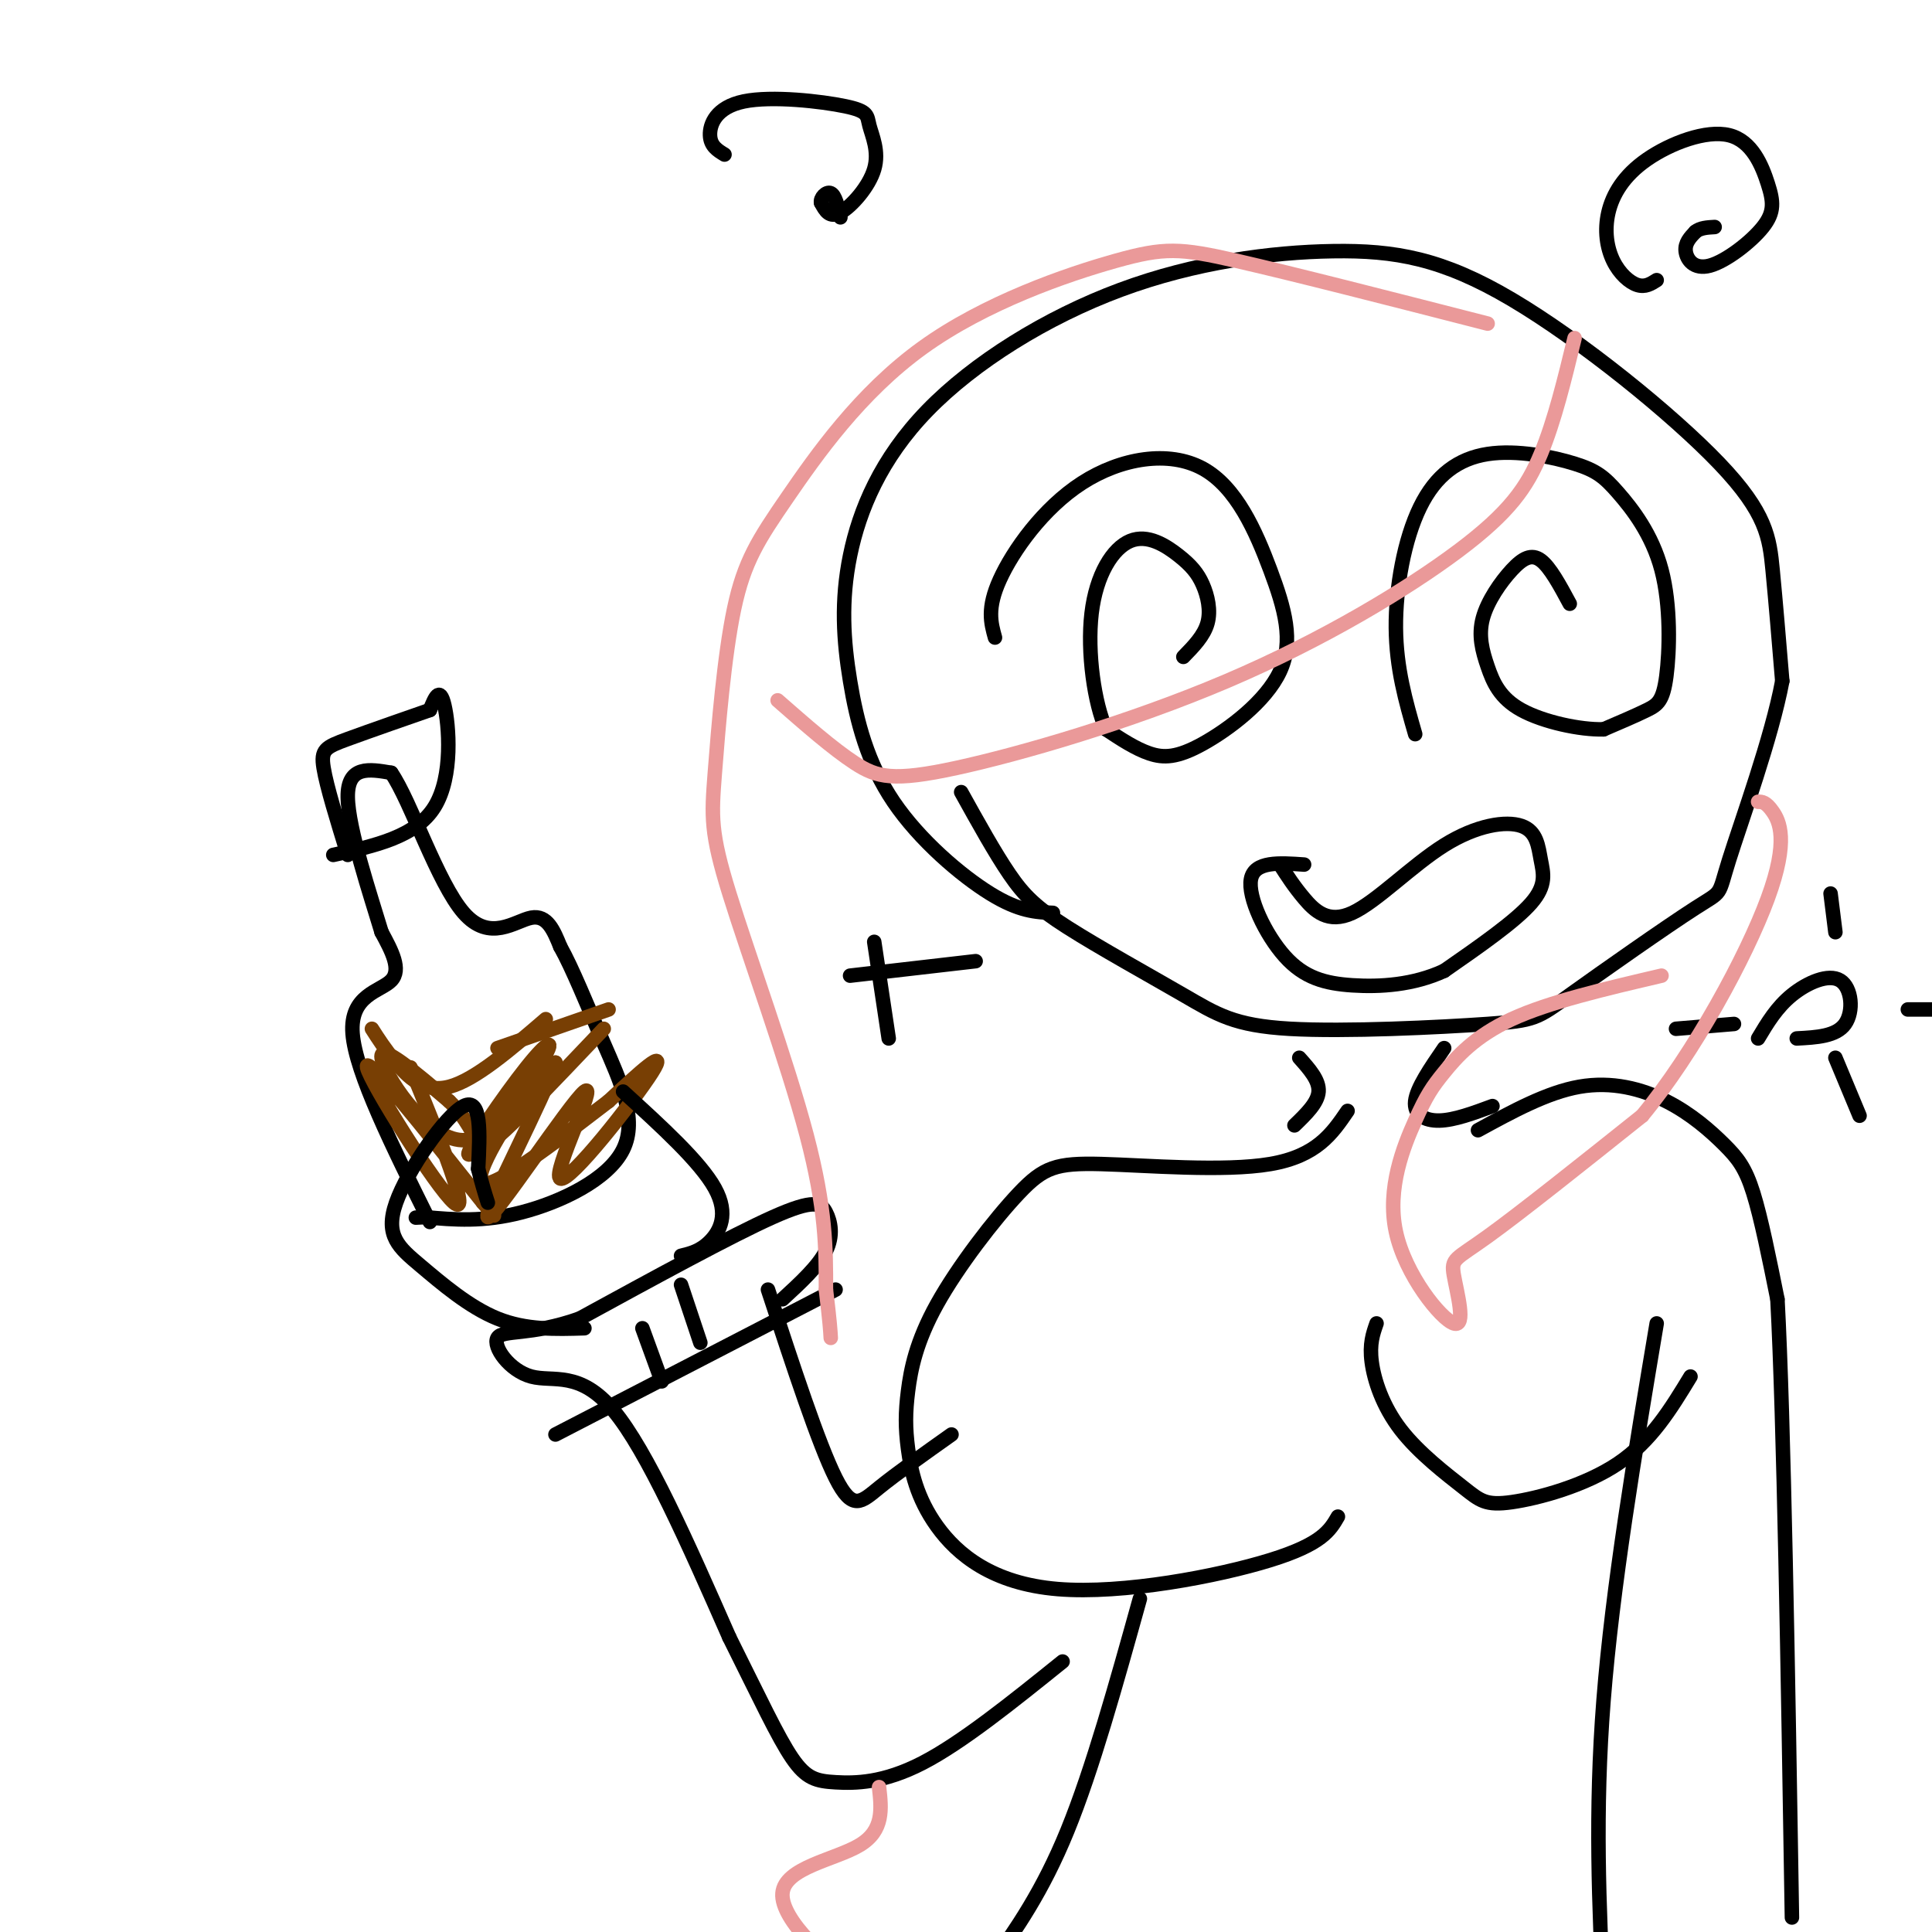 <svg viewBox='0 0 400 400' version='1.1' xmlns='http://www.w3.org/2000/svg' xmlns:xlink='http://www.w3.org/1999/xlink'><g fill='none' stroke='rgb(0,0,0)' stroke-width='3' stroke-linecap='round' stroke-linejoin='round'><path d='M218,189c-3.485,-0.138 -6.971,-0.276 -13,-4c-6.029,-3.724 -14.603,-11.033 -20,-19c-5.397,-7.967 -7.617,-16.593 -9,-25c-1.383,-8.407 -1.927,-16.595 0,-26c1.927,-9.405 6.326,-20.028 16,-30c9.674,-9.972 24.622,-19.292 40,-25c15.378,-5.708 31.184,-7.803 44,-8c12.816,-0.197 22.641,1.504 37,10c14.359,8.496 33.250,23.787 43,34c9.750,10.213 10.357,15.346 11,22c0.643,6.654 1.321,14.827 2,23'/><path d='M369,141c-2.149,11.601 -8.521,29.102 -11,37c-2.479,7.898 -1.066,6.193 -7,10c-5.934,3.807 -19.214,13.126 -26,18c-6.786,4.874 -7.077,5.303 -17,6c-9.923,0.697 -29.479,1.662 -41,1c-11.521,-0.662 -15.005,-2.951 -22,-7c-6.995,-4.049 -17.499,-9.859 -24,-14c-6.501,-4.141 -9.000,-6.612 -12,-11c-3.000,-4.388 -6.500,-10.694 -10,-17'/><path d='M206,132c-0.846,-3.031 -1.691,-6.062 1,-12c2.691,-5.938 8.919,-14.782 17,-20c8.081,-5.218 18.017,-6.810 25,-3c6.983,3.810 11.015,13.021 14,21c2.985,7.979 4.924,14.726 2,21c-2.924,6.274 -10.710,12.074 -16,15c-5.290,2.926 -8.083,2.979 -11,2c-2.917,-0.979 -5.959,-2.989 -9,-5'/><path d='M229,151c-2.414,-5.269 -3.950,-15.941 -3,-24c0.950,-8.059 4.384,-13.505 8,-15c3.616,-1.495 7.412,0.960 10,3c2.588,2.040 3.966,3.665 5,6c1.034,2.335 1.724,5.382 1,8c-0.724,2.618 -2.862,4.809 -5,7'/><path d='M293,152c-1.964,-6.810 -3.928,-13.620 -4,-22c-0.072,-8.380 1.746,-18.328 5,-25c3.254,-6.672 7.942,-10.066 14,-11c6.058,-0.934 13.486,0.591 18,2c4.514,1.409 6.116,2.701 9,6c2.884,3.299 7.051,8.606 9,16c1.949,7.394 1.678,16.875 1,22c-0.678,5.125 -1.765,5.893 -4,7c-2.235,1.107 -5.617,2.554 -9,4'/><path d='M332,151c-4.855,0.136 -12.492,-1.525 -17,-4c-4.508,-2.475 -5.888,-5.763 -7,-9c-1.112,-3.237 -1.958,-6.424 -1,-10c0.958,-3.576 3.719,-7.540 6,-10c2.281,-2.460 4.080,-3.417 6,-2c1.920,1.417 3.960,5.209 6,9'/><path d='M265,179c1.435,2.238 2.870,4.476 5,7c2.130,2.524 4.955,5.333 10,3c5.045,-2.333 12.310,-9.807 19,-14c6.690,-4.193 12.803,-5.103 16,-4c3.197,1.103 3.476,4.220 4,7c0.524,2.780 1.293,5.223 -2,9c-3.293,3.777 -10.646,8.889 -18,14'/><path d='M299,201c-6.386,2.963 -13.351,3.372 -19,3c-5.649,-0.372 -9.982,-1.523 -14,-6c-4.018,-4.477 -7.719,-12.279 -7,-16c0.719,-3.721 5.860,-3.360 11,-3'/><path d='M269,219c2.083,2.333 4.167,4.667 4,7c-0.167,2.333 -2.583,4.667 -5,7'/><path d='M299,217c-2.844,4.133 -5.689,8.267 -6,11c-0.311,2.733 1.911,4.067 5,4c3.089,-0.067 7.044,-1.533 11,-3'/><path d='M279,230c-3.189,4.678 -6.378,9.357 -16,11c-9.622,1.643 -25.677,0.252 -35,0c-9.323,-0.252 -11.915,0.637 -17,6c-5.085,5.363 -12.661,15.202 -17,23c-4.339,7.798 -5.439,13.555 -6,18c-0.561,4.445 -0.584,7.578 0,12c0.584,4.422 1.775,10.134 6,16c4.225,5.866 11.484,11.887 25,13c13.516,1.113 33.290,-2.682 44,-6c10.710,-3.318 12.355,-6.159 14,-9'/><path d='M285,274c-0.748,2.126 -1.497,4.252 -1,8c0.497,3.748 2.238,9.118 6,14c3.762,4.882 9.544,9.278 13,12c3.456,2.722 4.584,3.771 10,3c5.416,-0.771 15.119,-3.363 22,-8c6.881,-4.637 10.941,-11.318 15,-18'/><path d='M306,234c7.161,-3.915 14.322,-7.831 21,-9c6.678,-1.169 12.872,0.408 18,3c5.128,2.592 9.188,6.198 12,9c2.812,2.802 4.375,4.801 6,10c1.625,5.199 3.313,13.600 5,22'/><path d='M368,269c1.333,25.000 2.167,76.500 3,128'/><path d='M236,331c-4.917,17.667 -9.833,35.333 -15,48c-5.167,12.667 -10.583,20.333 -16,28'/><path d='M197,297c-5.644,4.000 -11.289,8.000 -15,11c-3.711,3.000 -5.489,5.000 -9,-2c-3.511,-7.000 -8.756,-23.000 -14,-39'/><path d='M162,269c3.714,-3.417 7.429,-6.833 9,-10c1.571,-3.167 1.000,-6.083 0,-8c-1.000,-1.917 -2.429,-2.833 -11,1c-8.571,3.833 -24.286,12.417 -40,21'/><path d='M120,273c-10.268,3.632 -15.938,2.211 -17,4c-1.062,1.789 2.483,6.789 7,8c4.517,1.211 10.005,-1.368 17,7c6.995,8.368 15.498,27.684 24,47'/><path d='M151,339c6.306,12.633 10.072,20.716 13,25c2.928,4.284 5.019,4.769 9,5c3.981,0.231 9.852,0.209 18,-4c8.148,-4.209 18.574,-12.604 29,-21'/><path d='M133,275c0.000,0.000 4.000,11.000 4,11'/><path d='M141,266c0.000,0.000 4.000,12.000 4,12'/><path d='M115,297c0.000,0.000 58.000,-30.000 58,-30'/><path d='M343,274c-4.583,27.333 -9.167,54.667 -11,78c-1.833,23.333 -0.917,42.667 0,62'/><path d='M89,253c-7.689,-15.467 -15.378,-30.933 -16,-39c-0.622,-8.067 5.822,-8.733 8,-11c2.178,-2.267 0.089,-6.133 -2,-10'/><path d='M79,193c-2.267,-7.556 -6.933,-21.444 -7,-28c-0.067,-6.556 4.467,-5.778 9,-5'/><path d='M81,160c4.024,5.798 9.583,22.792 15,29c5.417,6.208 10.690,1.631 14,1c3.310,-0.631 4.655,2.685 6,6'/><path d='M116,196c2.453,4.329 5.585,12.150 9,20c3.415,7.850 7.112,15.729 4,22c-3.112,6.271 -13.032,10.935 -21,13c-7.968,2.065 -13.984,1.533 -20,1'/><path d='M88,252c-3.333,0.167 -1.667,0.083 0,0'/><path d='M343,58c-1.187,0.759 -2.374,1.518 -4,1c-1.626,-0.518 -3.690,-2.314 -5,-5c-1.310,-2.686 -1.866,-6.261 -1,-10c0.866,-3.739 3.152,-7.643 8,-11c4.848,-3.357 12.257,-6.169 17,-5c4.743,1.169 6.821,6.319 8,10c1.179,3.681 1.460,5.894 -1,9c-2.460,3.106 -7.662,7.105 -11,8c-3.338,0.895 -4.811,-1.316 -5,-3c-0.189,-1.684 0.905,-2.842 2,-4'/><path d='M351,48c1.000,-0.833 2.500,-0.917 4,-1'/><path d='M181,195c0.000,0.000 3.000,20.000 3,20'/><path d='M176,202c0.000,0.000 26.000,-3.000 26,-3'/><path d='M364,215c1.917,-3.214 3.833,-6.429 7,-9c3.167,-2.571 7.583,-4.500 10,-3c2.417,1.500 2.833,6.429 1,9c-1.833,2.571 -5.917,2.786 -10,3'/><path d='M380,193c0.000,0.000 -1.000,-8.000 -1,-8'/><path d='M380,219c0.000,0.000 5.000,12.000 5,12'/><path d='M347,213c0.000,0.000 12.000,-1.000 12,-1'/><path d='M395,209c0.000,0.000 8.000,0.000 8,0'/><path d='M150,32c-1.458,-0.886 -2.917,-1.772 -3,-4c-0.083,-2.228 1.209,-5.799 7,-7c5.791,-1.201 16.082,-0.032 21,1c4.918,1.032 4.462,1.926 5,4c0.538,2.074 2.068,5.328 1,9c-1.068,3.672 -4.734,7.764 -7,9c-2.266,1.236 -3.133,-0.382 -4,-2'/><path d='M170,42c-0.267,-0.978 1.067,-2.422 2,-2c0.933,0.422 1.467,2.711 2,5'/></g>
<g fill='none' stroke='rgb(120,63,4)' stroke-width='3' stroke-linecap='round' stroke-linejoin='round'><path d='M77,213c1.333,2.089 2.667,4.178 5,7c2.333,2.822 5.667,6.378 11,5c5.333,-1.378 12.667,-7.689 20,-14'/><path d='M103,217c0.000,0.000 23.000,-8.000 23,-8'/><path d='M125,213c-10.820,11.389 -21.640,22.778 -23,23c-1.360,0.222 6.738,-10.724 10,-16c3.262,-5.276 1.686,-4.882 -3,1c-4.686,5.882 -12.482,17.252 -12,18c0.482,0.748 9.241,-9.126 18,-19'/><path d='M115,220c-1.770,6.278 -15.195,31.472 -14,32c1.195,0.528 17.011,-23.611 20,-26c2.989,-2.389 -6.849,16.972 -5,18c1.849,1.028 15.385,-16.278 19,-22c3.615,-5.722 -2.693,0.139 -9,6'/><path d='M126,228c-7.897,6.021 -23.141,18.072 -26,17c-2.859,-1.072 6.667,-15.267 8,-17c1.333,-1.733 -5.526,8.995 -13,8c-7.474,-0.995 -15.564,-13.713 -16,-17c-0.436,-3.287 6.782,2.856 14,9'/><path d='M93,228c3.500,3.333 5.250,7.167 7,11'/><path d='M85,221c6.333,15.556 12.667,31.111 9,28c-3.667,-3.111 -17.333,-24.889 -18,-28c-0.667,-3.111 11.667,12.444 24,28'/><path d='M100,249c4.000,4.667 2.000,2.333 0,0'/></g>
<g fill='none' stroke='rgb(0,0,0)' stroke-width='3' stroke-linecap='round' stroke-linejoin='round'><path d='M69,177c8.578,-1.867 17.156,-3.733 21,-10c3.844,-6.267 2.956,-16.933 2,-21c-0.956,-4.067 -1.978,-1.533 -3,1'/><path d='M89,147c-3.952,1.369 -12.333,4.292 -17,6c-4.667,1.708 -5.619,2.202 -5,6c0.619,3.798 2.810,10.899 5,18'/><path d='M121,275c-6.054,0.187 -12.108,0.373 -18,-2c-5.892,-2.373 -11.620,-7.306 -16,-11c-4.380,-3.694 -7.410,-6.148 -5,-13c2.410,-6.852 10.260,-18.100 14,-20c3.740,-1.900 3.370,5.550 3,13'/><path d='M99,242c0.833,3.333 1.417,5.167 2,7'/><path d='M141,260c2.000,-0.489 4.000,-0.978 6,-3c2.000,-2.022 4.000,-5.578 1,-11c-3.000,-5.422 -11.000,-12.711 -19,-20'/></g>
<g fill='none' stroke='rgb(234,153,153)' stroke-width='3' stroke-linecap='round' stroke-linejoin='round'><path d='M326,70c-2.073,8.555 -4.146,17.110 -7,24c-2.854,6.890 -6.488,12.114 -17,20c-10.512,7.886 -27.900,18.433 -48,27c-20.100,8.567 -42.912,15.153 -56,18c-13.088,2.847 -16.454,1.956 -21,-1c-4.546,-2.956 -10.273,-7.978 -16,-13'/><path d='M308,67c-20.154,-5.168 -40.309,-10.336 -52,-13c-11.691,-2.664 -14.919,-2.825 -25,0c-10.081,2.825 -27.017,8.634 -40,18c-12.983,9.366 -22.015,22.288 -28,31c-5.985,8.712 -8.924,13.213 -11,23c-2.076,9.787 -3.288,24.860 -4,34c-0.712,9.140 -0.922,12.345 3,25c3.922,12.655 11.978,34.758 16,50c4.022,15.242 4.011,23.621 4,32'/><path d='M171,267c0.833,7.000 0.917,8.500 1,10'/><path d='M182,370c0.512,4.482 1.024,8.964 -4,12c-5.024,3.036 -15.583,4.625 -16,10c-0.417,5.375 9.310,14.536 17,19c7.690,4.464 13.345,4.232 19,4'/><path d='M344,202c-11.640,2.721 -23.280,5.443 -31,9c-7.720,3.557 -11.520,7.951 -14,11c-2.480,3.049 -3.639,4.754 -6,10c-2.361,5.246 -5.923,14.033 -4,23c1.923,8.967 9.330,18.115 12,19c2.670,0.885 0.604,-6.492 0,-10c-0.604,-3.508 0.256,-3.145 7,-8c6.744,-4.855 19.372,-14.927 32,-25'/><path d='M340,231c10.738,-13.000 21.583,-33.000 26,-45c4.417,-12.000 2.405,-16.000 1,-18c-1.405,-2.000 -2.202,-2.000 -3,-2'/></g>
</svg>